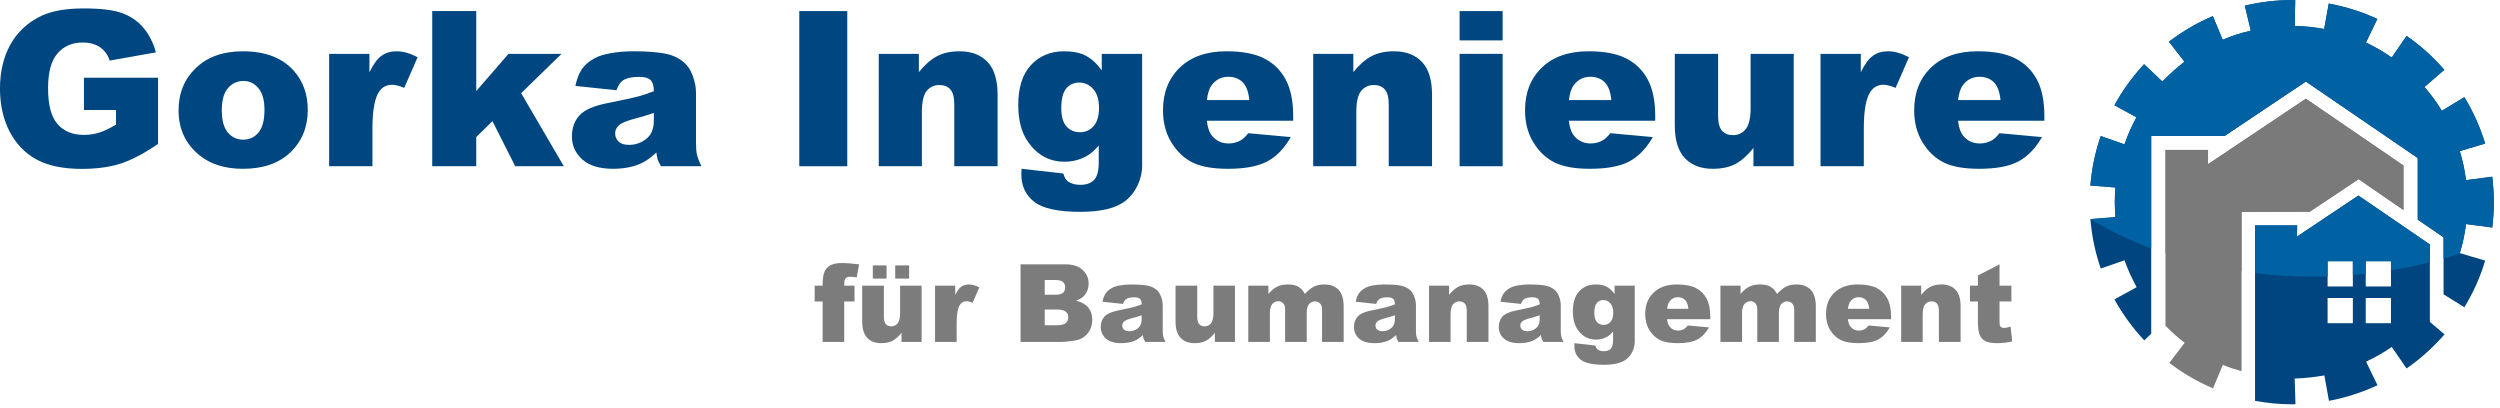<svg xmlns:dc="http://purl.org/dc/elements/1.1/" xmlns:cc="http://creativecommons.org/ns#" xmlns:rdf="http://www.w3.org/1999/02/22-rdf-syntax-ns#" xmlns:svg="http://www.w3.org/2000/svg" xmlns="http://www.w3.org/2000/svg" viewBox="0 0 588 96" height="96" width="588" xml:space="preserve" id="svg2"><defs id="defs6"></defs><g transform="matrix(1.333,0,0,-1.333,0,96)" id="g10"><g transform="scale(0.1)" id="g12"><path id="path14" style="fill:#00457f;fill-opacity:1;fill-rule:evenodd;stroke:none" d="m 4218.71,214.77 h -44.49 v 44.492 h 44.49 V 214.77 m 0,-64.891 h -44.49 v 44.5 h 44.49 v -44.5 m -67.26,64.891 h -44.54 v 44.492 h 44.54 V 214.77 m 0,-64.891 h -44.54 v 44.5 h 44.54 v -44.5 m 135.89,2.351 v 136.598 l -126.05,86.293 -108.4,-72.351 0.35,19.691 h -74.37 V 12.93 c 21.72,-4.059 43.36,-6.09 64.84,-6.09 1.6,0 3.32,0 5.12,0 l 1.37,0.309 -1.37,45.191 h 2.03 c 16.52,0.711 32.62,2.391 48.28,5.121 l 2.03,0.309 8.13,-44.84 c 29.92,5.66 58.43,14.84 85.62,27.539 l -20.04,41.441 1.68,1.02 c 14.96,7.031 29.03,15.039 42.15,24.14 l 1.37,0.981 26.17,-38.012 c 24.69,17.191 46.99,37.231 66.91,60.121 l -25.82,22.07"></path><path id="path16" style="fill:#7a7a7a;fill-opacity:1;fill-rule:evenodd;stroke:none" d="m 3904.77,35 c -27.39,11.559 -53.13,26.52 -77.11,44.879 l 27.18,35.672 -1.72,1.008 c -10.62,8.171 -21.4,17.781 -32.26,28.871 v 310.23 h 75.08 v -25.148 l 172.61,115.508 172.23,-117.899 v -78.473 l -79.14,54.372 -86.29,-57.418 -120.27,-0.352 V 65.231 c -11.8,3.211 -22.23,6.719 -31.29,10.551 l -1.68,0.699 L 3904.77,35"></path><path id="path18" style="fill:#00457f;fill-opacity:1;fill-rule:evenodd;stroke:none" d="m 3783.48,119.609 c -20.82,22.231 -38.4,46.332 -52.66,72.379 l 39.06,21.41 -0.7,1.68 c -7.93,14.492 -14.57,29.262 -20.04,44.184 l -0.31,1.718 -42.15,-14.609 c -9.73,28.078 -15.86,57.18 -18.32,87.301 l 44.14,3.398 v 2.032 c -1.37,16.097 -1.37,32.308 0,48.597 v 1.711 l -44.14,3.399 c 2.46,30.121 8.59,59.222 18.32,87.312 l 41.8,-14.609 0.66,1.718 c 5.24,14.918 11.8,29.758 19.73,44.489 l 1.01,1.371 -39.06,21.398 c 14.26,26.063 31.68,50.16 52.3,72.391 l 32.31,-30.59 1.33,1.371 c 11.56,11.75 23.55,22.539 36.01,32.262 l 1.72,1.367 -27.54,35.313 c 24.26,18.359 50.08,33.437 77.46,45.199 l 17.35,-41.801 1.68,0.699 c 14.96,6.332 30.39,11.289 46.21,14.922 l 1.72,0.707 -10.55,43.832 c 27.42,6.559 55.04,9.84 82.89,9.84 1.6,0 3.32,0 5.12,0 h 1.01 l -1.01,-45.512 h 1.68 c 16.56,-0.699 32.61,-2.418 48.28,-5.109 l 2.03,-0.359 8.16,44.89 c 29.89,-5.469 58.44,-14.531 85.63,-27.191 l -20.08,-41.797 1.72,-0.66 c 14.96,-7.071 28.98,-15.203 42.15,-24.492 l 1.68,-1.02 26.17,38.051 c 24.45,-17 46.64,-36.922 66.6,-59.813 l -35,-30.226 1.02,-1.371 c 10.62,-12.231 20.15,-25.231 28.51,-39.063 l 1.06,-1.68 39.72,24.102 c 15.63,-25.59 27.89,-52.891 36.72,-81.871 l -44.53,-13.25 0.35,-1.719 c 4.53,-15.39 7.93,-31.25 10.2,-47.531 l 0.31,-2.078 46.21,6.097 c 1.8,-15.386 2.74,-30.308 2.74,-44.808 0,-14.488 -0.94,-29.488 -2.74,-44.879 l -46.21,6.129 -0.31,-2.031 c -2.27,-16.329 -5.67,-32.188 -10.2,-47.579 l -0.35,-1.679 44.53,-13.242 c -8.63,-29.02 -20.86,-56.399 -36.72,-82.258 l -36.68,22.769 v 100.59 l -45.54,31.25 v 108.711 l -197.39,134.918 -143.04,-95.82 H 3795.7 V 131.48 l -12.22,-11.871"></path><path id="path20" style="fill:#0061a3;fill-opacity:1;fill-rule:evenodd;stroke:none" d="m 4287.34,257.23 v 31.598 l -126.05,86.293 -108.4,-72.351 0.35,19.691 h -74.37 v -84.262 c 33.04,-4.058 66.99,-6.129 101.91,-6.129 8.83,0 17.54,0.121 26.13,0.352 v 26.84 h 44.54 v -24.141 c 7.69,0.469 15.27,1.168 22.77,2.07 v 22.071 h 44.49 V 243.32 c 23.56,3.59 46.45,8.239 68.63,13.91"></path><path id="path22" style="fill:#7a7a7a;fill-opacity:1;fill-rule:evenodd;stroke:none" d="m 3955.08,346.25 120.27,0.352 86.29,57.418 79.14,-54.372 v 78.473 L 4068.55,546.02 3895.94,430.512 v 25.148 h -75.08 V 272.852 c 42.11,-14.024 86.84,-24.571 134.22,-31.602 v 105"></path><path id="path24" style="fill:#0061a3;fill-opacity:1;fill-rule:evenodd;stroke:none" d="m 4351.21,402.301 -0.31,2.078 c -2.27,16.281 -5.67,32.141 -10.2,47.531 l -0.35,1.719 44.53,13.25 c -8.83,28.98 -21.09,56.281 -36.72,81.871 l -39.72,-24.102 -1.06,1.68 c -8.36,13.832 -17.89,26.832 -28.51,39.063 l -1.02,1.371 35,30.226 c -19.73,22.891 -41.91,42.813 -66.6,59.813 l -26.17,-38.051 -1.68,1.02 c -13.4,9.289 -27.42,17.421 -42.15,24.492 l -1.72,0.66 20.08,41.797 c -27.19,12.461 -55.74,21.48 -85.63,27.191 l -8.16,-44.89 -2.03,0.359 c -15.67,2.961 -31.72,4.641 -48.28,5.109 h -1.68 l 1.01,45.512 h -1.01 c -1.56,0 -3.28,0 -5.12,0 -27.85,0 -55.47,-3.281 -82.89,-9.84 l 10.55,-43.832 -1.72,-0.707 c -15.82,-3.633 -31.25,-8.59 -46.21,-14.922 l -1.68,-0.699 -17.35,41.801 c -27.61,-11.762 -53.43,-26.84 -77.46,-45.199 l 27.54,-35.313 -1.72,-1.367 c -12.46,-9.531 -24.45,-20.274 -36.01,-32.262 l -1.33,-1.371 -32.31,30.59 c -20.62,-22.231 -38.04,-46.328 -52.3,-72.391 l 39.06,-21.398 -1.01,-1.371 c -7.93,-14.731 -14.49,-29.571 -19.73,-44.489 l -0.66,-1.718 -41.8,14.609 c -9.73,-28.09 -15.86,-57.191 -18.32,-87.312 l 44.14,-3.399 v -1.711 c -1.37,-16.289 -1.37,-32.5 0,-48.597 v -2.032 l -44.14,-3.398 c 32.81,-19.922 68.59,-37.262 107.34,-51.992 v 198.789 h 129.81 l 143.04,95.82 197.39,-134.918 V 332.66 l 45.54,-31.25 v -37.699 c 10.2,2.93 20.16,6.09 29.89,9.488 l -1.02,0.352 0.35,1.679 c 4.77,15.391 8.17,31.25 10.2,47.579 l 0.31,2.031 46.21,-6.129 c 1.8,15.391 2.74,30.391 2.74,44.879 0,14.5 -0.94,29.422 -2.74,44.808 l -46.21,-6.097"></path><path id="path26" style="fill:#004781;fill-opacity:1;fill-rule:nonzero;stroke:none" d="m 148.09,526.09 v 56.879 H 278.871 V 466.25 c -25,-17.109 -47.152,-28.711 -66.41,-34.84 -19.301,-6.14 -42.109,-9.219 -68.441,-9.219 -32.5,0 -59.02,5.508 -79.532,16.559 -20.43,11.129 -36.328,27.66 -47.648,49.531 -11.25,21.949 -16.879,47.11 -16.879,75.469 0,29.879 6.129,55.859 18.437,77.969 12.383,22.07 30.473,38.832 54.223,50.312 18.508,8.828 43.508,13.278 75,13.278 30.188,0 52.809,-2.77 67.809,-8.278 15,-5.429 27.422,-13.91 37.34,-25.472 9.89,-11.481 17.351,-26.047 22.351,-43.75 l -81.57,-14.528 c -3.43,10.309 -9.172,18.168 -17.18,23.598 -8.051,5.5 -18.25,8.281 -30.633,8.281 -18.547,0 -33.359,-6.488 -44.367,-19.379 -11.062,-12.812 -16.57,-33.203 -16.57,-61.09 0,-29.613 5.551,-50.742 16.719,-63.441 11.14,-12.73 26.64,-19.059 46.57,-19.059 9.449,0 18.469,1.329 27.031,4.059 8.629,2.699 18.469,7.379 29.527,14.059 v 25.781 z m 166.988,-0.621 c 0,30.312 10.192,55.23 30.621,74.84 20.391,19.57 48.012,29.382 82.821,29.382 39.679,0 69.679,-11.531 90,-34.531 16.32,-18.558 24.531,-41.41 24.531,-68.601 0,-30.539 -10.16,-55.539 -30.473,-75 -20.238,-19.489 -48.199,-29.219 -83.906,-29.219 -31.871,0 -57.652,8.129 -77.344,24.379 -24.18,20 -36.25,46.25 -36.25,78.75 z m 76.25,0.152 c 0,-17.609 3.512,-30.699 10.621,-39.211 7.192,-8.441 16.172,-12.66 27.031,-12.66 11.02,0 20.04,4.141 27.04,12.5 7.07,8.32 10.621,21.719 10.621,40.16 0,17.18 -3.59,29.918 -10.782,38.281 -7.109,8.43 -15.859,12.649 -26.25,12.649 -11.058,0 -20.23,-4.289 -27.5,-12.809 -7.187,-8.441 -10.781,-21.41 -10.781,-38.91 z"></path><path id="path28" style="fill:#004781;fill-opacity:1;fill-rule:nonzero;stroke:none" d="m 580.738,625.16 h 71.102 v -32.5 c 6.871,14.141 13.941,23.82 21.25,29.059 7.262,5.312 16.289,7.972 27.031,7.972 11.129,0 23.359,-3.519 36.719,-10.472 L 713.238,565.16 c -8.976,3.629 -16.047,5.461 -21.25,5.461 -9.918,0 -17.609,-4.062 -23.117,-12.18 -7.82,-11.679 -11.723,-33.363 -11.723,-65 v -66.562 h -76.41 z"></path><path id="path30" style="fill:#004781;fill-opacity:1;fill-rule:nonzero;stroke:none" d="m 762.66,700.621 h 77.649 v -141.09 l 56.882,65.629 h 93.59 L 919.531,555.781 994.84,426.879 H 909.059 L 868.91,506.41 840.309,478.441 V 426.879 H 762.66 Z"></path><path id="path32" style="fill:#004781;fill-opacity:1;fill-rule:nonzero;stroke:none" d="m 1087.73,560.941 -72.5,7.649 c 2.7,12.699 6.61,22.699 11.72,30 5.2,7.269 12.66,13.601 22.35,18.91 6.95,3.828 16.56,6.801 28.75,8.91 12.18,2.18 25.39,3.281 39.68,3.281 22.7,0 40.98,-1.332 54.85,-3.91 13.83,-2.5 25.35,-7.812 34.53,-15.941 6.44,-5.539 11.56,-13.43 15.31,-23.75 3.75,-10.309 5.63,-20.11 5.63,-29.371 v -87.66 c 0,-9.368 0.54,-16.719 1.72,-22.028 1.25,-5.23 3.82,-11.953 7.81,-20.152 h -71.25 c -2.93,5.07 -4.85,8.941 -5.78,11.562 -0.86,2.688 -1.68,6.911 -2.5,12.649 -10,-9.61 -19.93,-16.399 -29.69,-20.469 -13.44,-5.5 -29.06,-8.281 -46.88,-8.281 -23.67,0 -41.64,5.469 -53.9,16.41 -12.31,11.02 -18.44,24.57 -18.44,40.629 0,15.07 4.41,27.5 13.28,37.18 8.83,9.691 25.16,16.882 48.91,21.562 28.51,5.707 47.03,9.731 55.47,12.039 8.51,2.379 17.5,5.391 26.87,9.059 0,9.371 -1.95,15.941 -5.78,19.691 -3.87,3.75 -10.62,5.621 -20.31,5.621 -12.42,0 -21.72,-1.992 -27.97,-5.941 -4.92,-3.121 -8.87,-9.02 -11.88,-17.649 z m 65.94,-40 c -10.43,-3.671 -21.33,-6.961 -32.65,-9.851 -15.43,-4.059 -25.16,-8.121 -29.22,-12.18 -4.3,-4.07 -6.41,-8.711 -6.41,-13.91 0,-6.051 2.07,-11.02 6.25,-14.84 4.14,-3.75 10.31,-5.629 18.44,-5.629 8.44,0 16.29,2.028 23.59,6.09 7.27,4.149 12.42,9.219 15.47,15.16 3.01,5.938 4.53,13.629 4.53,23.129 z"></path><path id="path34" style="fill:#004781;fill-opacity:1;fill-rule:nonzero;stroke:none" d="m 1410.27,426.871 h 84.691 v 273.75 H 1410.27 Z"></path><path id="path36" style="fill:#004781;fill-opacity:1;fill-rule:nonzero;stroke:none" d="m 1550.51,625.16 h 70.78 v -32.191 c 10.62,13.121 21.33,22.5 32.19,28.121 10.82,5.711 23.98,8.601 39.53,8.601 21.01,0 37.5,-6.25 49.37,-18.75 11.88,-12.5 17.82,-31.839 17.82,-57.972 v -126.09 h -76.41 v 109.062 c 0,12.5 -2.31,21.289 -6.88,26.399 -4.61,5.199 -11.05,7.82 -19.37,7.82 -9.3,0 -16.8,-3.519 -22.5,-10.469 -5.63,-6.992 -8.44,-19.492 -8.44,-37.5 v -95.312 h -76.09 z"></path><path id="path38" style="fill:#004781;fill-opacity:1;fill-rule:nonzero;stroke:none" d="m 1943.98,625.16 h 71.25 V 437.969 l 0.16,-8.91 c 0,-12.379 -2.66,-24.219 -7.97,-35.469 -5.31,-11.32 -12.34,-20.469 -21.09,-27.34 -8.75,-6.949 -19.92,-12.031 -33.44,-15.16 -13.55,-3.121 -29.02,-4.68 -46.41,-4.68 -39.8,0 -67.14,6.012 -82.03,17.969 -14.92,11.871 -22.34,27.891 -22.34,47.961 0,2.5 0.08,5.859 0.31,10 l 73.75,-8.281 c 1.88,-6.868 4.73,-11.598 8.6,-14.219 5.62,-3.82 12.69,-5.781 21.25,-5.781 10.93,0 19.1,2.929 24.53,8.75 5.39,5.863 8.12,16.062 8.12,30.632 v 30 c -7.5,-8.871 -15,-15.281 -22.5,-19.222 -11.68,-6.25 -24.29,-9.379 -37.81,-9.379 -26.56,0 -48.05,11.609 -64.38,34.851 -11.56,16.438 -17.34,38.161 -17.34,65.149 0,30.82 7.42,54.301 22.34,70.469 15,16.25 34.57,24.382 58.75,24.382 15.39,0 28.13,-2.621 38.13,-7.812 10.08,-5.238 19.45,-13.867 28.12,-25.938 z m -71.4,-96.101 c 0,-14.368 3.01,-25 9.06,-31.868 6.13,-6.882 14.14,-10.312 24.06,-10.312 9.46,0 17.39,3.512 23.75,10.621 6.45,7.191 9.69,18.012 9.69,32.5 0,14.379 -3.4,25.352 -10.16,32.969 -6.68,7.691 -14.84,11.562 -24.53,11.562 -9.68,0 -17.46,-3.551 -23.28,-10.621 -5.74,-7 -8.59,-18.601 -8.59,-34.851 z"></path><path id="path40" style="fill:#004781;fill-opacity:1;fill-rule:nonzero;stroke:none" d="m 2281.72,507.191 h -152.34 c 1.32,-12.191 4.6,-21.332 9.84,-27.351 7.38,-8.551 16.95,-12.809 28.75,-12.809 7.5,0 14.61,1.879 21.41,5.629 4.06,2.379 8.43,6.559 13.12,12.5 l 75,-6.879 c -11.48,-20 -25.31,-34.332 -41.56,-42.972 -16.17,-8.629 -39.34,-12.969 -69.53,-12.969 -26.37,0 -47.11,3.711 -62.19,11.101 -15,7.5 -27.46,19.258 -37.34,35.309 -9.93,16.129 -14.85,35.078 -14.85,56.871 0,31.02 9.88,56.141 29.69,75.32 19.88,19.137 47.34,28.75 82.34,28.75 28.44,0 50.82,-4.339 67.19,-12.972 16.45,-8.559 28.95,-21.02 37.5,-37.34 8.63,-16.258 12.97,-37.469 12.97,-63.598 z m -77.34,36.399 c -1.49,14.691 -5.43,25.199 -11.88,31.57 -6.37,6.32 -14.77,9.531 -25.16,9.531 -12.11,0 -21.79,-4.812 -29.06,-14.382 -4.61,-5.93 -7.5,-14.84 -8.75,-26.719 z"></path><path id="path42" style="fill:#004781;fill-opacity:1;fill-rule:nonzero;stroke:none" d="m 2317.07,625.16 h 70.78 v -32.191 c 10.63,13.121 21.33,22.5 32.19,28.121 10.82,5.711 23.98,8.601 39.53,8.601 21.02,0 37.5,-6.25 49.38,-18.75 11.87,-12.5 17.81,-31.839 17.81,-57.972 v -126.09 h -76.41 v 109.062 c 0,12.5 -2.3,21.289 -6.87,26.399 -4.61,5.199 -11.06,7.82 -19.38,7.82 -9.3,0 -16.8,-3.519 -22.5,-10.469 -5.62,-6.992 -8.44,-19.492 -8.44,-37.5 v -95.312 h -76.09 z"></path><path id="path44" style="fill:#004781;fill-opacity:1;fill-rule:nonzero;stroke:none" d="m 2575.39,700.621 h 75.941 V 648.91 H 2575.39 Z m 0,-75.461 h 75.941 V 426.879 H 2575.39 Z"></path><path id="path46" style="fill:#004781;fill-opacity:1;fill-rule:nonzero;stroke:none" d="m 2920.51,507.191 h -152.35 c 1.33,-12.191 4.61,-21.332 9.85,-27.351 7.38,-8.551 16.95,-12.809 28.75,-12.809 7.5,0 14.61,1.879 21.4,5.629 4.07,2.379 8.44,6.559 13.13,12.5 l 75,-6.879 c -11.49,-20 -25.31,-34.332 -41.56,-42.972 -16.18,-8.629 -39.34,-12.969 -69.53,-12.969 -26.37,0 -47.11,3.711 -62.19,11.101 -15,7.5 -27.46,19.258 -37.35,35.309 -9.92,16.129 -14.84,35.078 -14.84,56.871 0,31.02 9.88,56.141 29.69,75.32 19.88,19.137 47.34,28.75 82.34,28.75 28.44,0 50.82,-4.339 67.19,-12.972 16.44,-8.559 28.94,-21.02 37.5,-37.34 8.63,-16.258 12.97,-37.469 12.97,-63.598 z m -77.35,36.399 c -1.48,14.691 -5.43,25.199 -11.87,31.57 -6.37,6.32 -14.77,9.531 -25.16,9.531 -12.11,0 -21.79,-4.812 -29.06,-14.382 -4.61,-5.93 -7.5,-14.84 -8.75,-26.719 z"></path><path id="path48" style="fill:#004781;fill-opacity:1;fill-rule:nonzero;stroke:none" d="m 3164.92,426.879 h -71.09 v 32.18 c -10.55,-13.239 -21.21,-22.649 -32.03,-28.278 -10.75,-5.621 -23.99,-8.441 -39.69,-8.441 -20.86,0 -37.27,6.25 -49.22,18.75 -11.87,12.582 -17.81,31.879 -17.81,57.82 v 126.25 h 76.4 V 516.09 c 0,-12.418 2.27,-21.25 6.88,-26.559 4.69,-5.23 11.17,-7.812 19.53,-7.812 9.06,0 16.45,3.48 22.19,10.472 5.82,6.95 8.75,19.528 8.75,37.649 v 95.32 h 76.09 z"></path><path id="path50" style="fill:#004781;fill-opacity:1;fill-rule:nonzero;stroke:none" d="m 3212.19,625.16 h 71.09 v -32.5 c 6.88,14.141 13.95,23.82 21.25,29.059 7.27,5.312 16.29,7.972 27.03,7.972 11.14,0 23.36,-3.519 36.72,-10.472 l -23.59,-54.059 c -8.99,3.629 -16.06,5.461 -21.25,5.461 -9.92,0 -17.62,-4.062 -23.13,-12.18 -7.81,-11.679 -11.72,-33.363 -11.72,-65 v -66.562 h -76.4 z"></path><path id="path52" style="fill:#004781;fill-opacity:1;fill-rule:nonzero;stroke:none" d="M 3607.15,507.191 H 3454.8 c 1.33,-12.191 4.61,-21.332 9.85,-27.351 7.38,-8.551 16.95,-12.809 28.75,-12.809 7.5,0 14.61,1.879 21.4,5.629 4.07,2.379 8.44,6.559 13.13,12.5 l 75,-6.879 c -11.48,-20 -25.31,-34.332 -41.56,-42.972 -16.17,-8.629 -39.34,-12.969 -69.53,-12.969 -26.37,0 -47.11,3.711 -62.19,11.101 -15,7.5 -27.46,19.258 -37.35,35.309 -9.92,16.129 -14.84,35.078 -14.84,56.871 0,31.02 9.88,56.141 29.69,75.32 19.88,19.137 47.34,28.75 82.34,28.75 28.44,0 50.82,-4.339 67.19,-12.972 16.44,-8.559 28.94,-21.02 37.5,-37.34 8.63,-16.258 12.97,-37.469 12.97,-63.598 z m -77.35,36.399 c -1.48,14.691 -5.42,25.199 -11.87,31.57 -6.37,6.32 -14.77,9.531 -25.16,9.531 -12.11,0 -21.79,-4.812 -29.06,-14.382 -4.61,-5.93 -7.5,-14.84 -8.75,-26.719 z"></path><path id="path54" style="fill:#7c7c7c;fill-opacity:1;fill-rule:nonzero;stroke:none" d="m 1489.61,216.09 h 18.12 v -27.809 h -18.12 v -71.402 h -38.13 v 71.402 h -14.06 v 27.809 h 14.06 v 4.379 c 0,4.062 0.4,8.48 1.25,13.281 0.94,4.879 2.58,8.91 5,12.031 2.39,3.129 5.71,5.629 10,7.5 4.38,1.879 10.71,2.809 19.07,2.809 6.64,0 16.32,-0.781 29.06,-2.34 l -4.22,-22.969 c -4.49,0.699 -8.12,1.098 -10.94,1.098 -3.43,0 -5.93,-0.59 -7.5,-1.719 -1.48,-1.18 -2.5,-2.969 -3.12,-5.469 -0.31,-1.371 -0.47,-4.222 -0.47,-8.601 z m 136.52,-99.211 h -35.47 v 16.09 c -5.31,-6.68 -10.7,-11.41 -16.09,-14.219 -5.31,-2.699 -11.87,-4.059 -19.69,-4.059 -10.54,0 -18.75,3.118 -24.68,9.368 -5.94,6.25 -8.91,15.863 -8.91,28.91 v 63.121 h 38.28 v -54.531 c 0,-6.25 1.13,-10.7 3.44,-13.278 2.26,-2.621 5.51,-3.902 9.69,-3.902 4.45,0 8.16,1.711 11.09,5.152 2.89,3.52 4.37,9.77 4.37,18.75 v 47.809 h 37.97 z m -86.09,135 h 24.223 V 228.59 H 1540.04 Z m 39.53,0 h 24.531 V 228.59 H 1579.57 Z"></path><path id="path56" style="fill:#7c7c7c;fill-opacity:1;fill-rule:nonzero;stroke:none" d="m 1649.84,216.09 h 35.63 v -16.25 c 3.32,6.961 6.8,11.762 10.47,14.379 3.63,2.691 8.16,4.062 13.59,4.062 5.63,0 11.76,-1.722 18.44,-5.16 l -11.88,-27.18 c -4.49,1.868 -8.04,2.809 -10.62,2.809 -5,0 -8.87,-2.031 -11.56,-6.09 -3.99,-5.859 -5.94,-16.68 -5.94,-32.5 v -33.281 h -38.13 z"></path><path id="path58" style="fill:#7c7c7c;fill-opacity:1;fill-rule:nonzero;stroke:none" d="m 1800.7,253.75 h 79.22 c 13.2,0 23.32,-3.281 30.31,-9.84 7.07,-6.488 10.63,-14.531 10.63,-24.219 0,-8.132 -2.5,-15.082 -7.5,-20.781 -3.36,-3.871 -8.24,-6.961 -14.69,-9.219 9.77,-2.421 16.95,-6.492 21.56,-12.191 4.69,-5.738 7.04,-12.969 7.04,-21.719 0,-7.109 -1.68,-13.511 -5,-19.222 -3.25,-5.618 -7.74,-10.079 -13.44,-13.278 -3.56,-2.109 -8.91,-3.59 -16.1,-4.531 -9.61,-1.25 -15.89,-1.871 -18.9,-1.871 h -73.13 z m 42.66,-53.59 h 18.44 c 6.56,0 11.13,1.09 13.75,3.281 2.57,2.258 3.9,5.539 3.9,9.84 0,4.059 -1.33,7.188 -3.9,9.379 -2.62,2.262 -7.11,3.43 -13.44,3.43 h -18.75 z m 0,-53.91 h 21.56 c 7.27,0 12.42,1.289 15.47,3.91 3.01,2.57 4.53,6.09 4.53,10.461 0,4.07 -1.52,7.27 -4.53,9.688 -2.93,2.5 -8.09,3.75 -15.47,3.75 h -21.56 z"></path><path id="path60" style="fill:#7c7c7c;fill-opacity:1;fill-rule:nonzero;stroke:none" d="m 1981.41,183.91 -36.25,3.899 c 1.32,6.332 3.32,11.332 5.93,15 2.58,3.64 6.29,6.761 11.1,9.382 3.51,1.95 8.32,3.469 14.37,4.528 6.14,1.011 12.74,1.562 19.85,1.562 11.32,0 20.47,-0.621 27.34,-1.871 6.95,-1.25 12.73,-3.91 17.34,-7.969 3.21,-2.82 5.79,-6.839 7.66,-12.031 1.87,-5.121 2.81,-10 2.81,-14.691 v -43.75 c 0,-4.688 0.24,-8.399 0.78,-11.09 0.63,-2.617 1.96,-5.938 4.07,-10 h -35.79 c -1.36,2.57 -2.3,4.531 -2.81,5.781 -0.43,1.32 -0.86,3.469 -1.25,6.399 -5,-4.797 -9.96,-8.239 -14.84,-10.309 -6.8,-2.699 -14.61,-4.059 -23.44,-4.059 -11.87,0 -20.9,2.688 -27.03,8.118 -6.05,5.511 -9.06,12.269 -9.06,20.312 0,7.5 2.19,13.68 6.56,18.598 4.37,4.761 12.54,8.359 24.53,10.781 14.26,2.891 23.48,4.922 27.66,6.09 4.26,1.14 8.75,2.66 13.44,4.531 0,4.688 -1.02,7.899 -2.97,9.688 -1.88,1.882 -5.24,2.812 -10,2.812 -6.25,0 -10.94,-1.012 -14.07,-2.961 -2.42,-1.57 -4.37,-4.5 -5.93,-8.75 z m 32.97,-20 c -5.24,-1.879 -10.63,-3.519 -16.26,-4.851 -7.73,-2.11 -12.61,-4.137 -14.68,-6.09 -2.19,-2.11 -3.28,-4.449 -3.28,-7.028 0,-3.05 1.01,-5.472 3.12,-7.351 2.19,-1.871 5.24,-2.809 9.22,-2.809 4.26,0 8.2,0.981 11.88,2.969 3.63,2.07 6.17,4.57 7.65,7.5 1.56,3.012 2.35,6.871 2.35,11.559 z"></path><path id="path62" style="fill:#7c7c7c;fill-opacity:1;fill-rule:nonzero;stroke:none" d="m 2179.02,116.879 h -35.47 v 16.09 c -5.31,-6.68 -10.7,-11.41 -16.09,-14.219 -5.31,-2.699 -11.87,-4.059 -19.69,-4.059 -10.54,0 -18.75,3.118 -24.68,9.368 -5.94,6.25 -8.91,15.863 -8.91,28.91 v 63.121 h 38.28 v -54.531 c 0,-6.25 1.13,-10.7 3.44,-13.278 2.26,-2.621 5.51,-3.902 9.69,-3.902 4.45,0 8.16,1.711 11.09,5.152 2.89,3.52 4.37,9.77 4.37,18.75 v 47.809 h 37.97 z"></path><path id="path64" style="fill:#7c7c7c;fill-opacity:1;fill-rule:nonzero;stroke:none" d="m 2202.54,216.09 h 35.47 v -14.531 c 5.08,6.019 10.23,10.32 15.47,12.82 5.19,2.57 11.48,3.902 18.9,3.902 7.89,0 14.14,-1.402 18.75,-4.222 4.57,-2.809 8.32,-6.989 11.25,-12.5 6.02,6.453 11.49,10.82 16.41,13.132 4.88,2.379 10.94,3.59 18.12,3.59 10.71,0 19.07,-3.203 25,-9.531 5.94,-6.25 8.91,-16.09 8.91,-29.531 v -62.34 h -38.12 v 56.562 c 0,4.45 -0.86,7.809 -2.5,10 -2.62,3.321 -5.79,5 -9.54,5 -4.49,0 -8.12,-1.64 -10.93,-4.851 -2.74,-3.238 -4.07,-8.391 -4.07,-15.469 v -51.242 h -38.12 v 54.68 c 0,4.261 -0.27,7.191 -0.78,8.75 -0.74,2.5 -2.15,4.531 -4.22,6.101 -1.99,1.559 -4.3,2.34 -6.88,2.34 -4.37,0 -7.96,-1.68 -10.78,-5 -2.81,-3.359 -4.22,-8.75 -4.22,-16.25 v -50.621 h -38.12 z"></path><path id="path66" style="fill:#7c7c7c;fill-opacity:1;fill-rule:nonzero;stroke:none" d="m 2428.2,183.91 -36.25,3.899 c 1.33,6.332 3.32,11.332 5.94,15 2.58,3.64 6.29,6.761 11.09,9.382 3.52,1.95 8.32,3.469 14.38,4.528 6.13,1.011 12.73,1.562 19.84,1.562 11.33,0 20.47,-0.621 27.35,-1.871 6.95,-1.25 12.73,-3.91 17.34,-7.969 3.2,-2.82 5.78,-6.839 7.66,-12.031 1.87,-5.121 2.81,-10 2.81,-14.691 v -43.75 c 0,-4.688 0.23,-8.399 0.78,-11.09 0.63,-2.617 1.95,-5.938 4.06,-10 h -35.78 c -1.37,2.57 -2.3,4.531 -2.81,5.781 -0.43,1.32 -0.86,3.469 -1.25,6.399 -5,-4.797 -9.96,-8.239 -14.84,-10.309 -6.8,-2.699 -14.61,-4.059 -23.44,-4.059 -11.88,0 -20.9,2.688 -27.03,8.118 -6.06,5.511 -9.07,12.269 -9.07,20.312 0,7.5 2.19,13.68 6.57,18.598 4.37,4.761 12.54,8.359 24.53,10.781 14.26,2.891 23.47,4.922 27.65,6.09 4.26,1.14 8.75,2.66 13.44,4.531 0,4.688 -1.01,7.899 -2.97,9.688 -1.87,1.882 -5.23,2.812 -10,2.812 -6.25,0 -10.93,-1.012 -14.06,-2.961 -2.42,-1.57 -4.37,-4.5 -5.94,-8.75 z m 32.97,-20 c -5.23,-1.879 -10.62,-3.519 -16.25,-4.851 -7.73,-2.11 -12.62,-4.137 -14.69,-6.09 -2.18,-2.11 -3.28,-4.449 -3.28,-7.028 0,-3.05 1.02,-5.472 3.13,-7.351 2.19,-1.871 5.23,-2.809 9.22,-2.809 4.25,0 8.2,0.981 11.87,2.969 3.63,2.07 6.17,4.57 7.66,7.5 1.56,3.012 2.34,6.871 2.34,11.559 z"></path><path id="path68" style="fill:#7c7c7c;fill-opacity:1;fill-rule:nonzero;stroke:none" d="m 2521.45,216.09 h 35.31 v -16.25 c 5.31,6.64 10.66,11.41 16.09,14.219 5.39,2.82 12.03,4.222 19.85,4.222 10.5,0 18.75,-3.121 24.68,-9.371 5.94,-6.25 8.91,-15.941 8.91,-29.07 v -62.961 h -38.28 v 54.531 c 0,6.25 -1.17,10.621 -3.44,13.121 -2.3,2.578 -5.55,3.91 -9.69,3.91 -4.61,0 -8.36,-1.8 -11.25,-5.32 -2.81,-3.43 -4.22,-9.641 -4.22,-18.59 v -47.652 h -37.96 z"></path><path id="path70" style="fill:#7c7c7c;fill-opacity:1;fill-rule:nonzero;stroke:none" d="m 2683.71,183.91 -36.25,3.899 c 1.33,6.332 3.32,11.332 5.94,15 2.58,3.64 6.29,6.761 11.09,9.382 3.52,1.95 8.32,3.469 14.38,4.528 6.13,1.011 12.73,1.562 19.84,1.562 11.33,0 20.47,-0.621 27.34,-1.871 6.96,-1.25 12.74,-3.91 17.35,-7.969 3.2,-2.82 5.78,-6.839 7.65,-12.031 1.88,-5.121 2.82,-10 2.82,-14.691 v -43.75 c 0,-4.688 0.23,-8.399 0.78,-11.09 0.62,-2.617 1.95,-5.938 4.06,-10 h -35.78 c -1.37,2.57 -2.31,4.531 -2.81,5.781 -0.43,1.32 -0.86,3.469 -1.25,6.399 -5,-4.797 -9.96,-8.239 -14.85,-10.309 -6.79,-2.699 -14.61,-4.059 -23.43,-4.059 -11.88,0 -20.9,2.688 -27.04,8.118 -6.05,5.511 -9.06,12.269 -9.06,20.312 0,7.5 2.19,13.68 6.56,18.598 4.38,4.761 12.54,8.359 24.54,10.781 14.25,2.891 23.47,4.922 27.65,6.09 4.26,1.14 8.75,2.66 13.44,4.531 0,4.688 -1.02,7.899 -2.97,9.688 -1.87,1.882 -5.23,2.812 -10,2.812 -6.25,0 -10.94,-1.012 -14.06,-2.961 -2.42,-1.57 -4.38,-4.5 -5.94,-8.75 z m 32.97,-20 c -5.23,-1.879 -10.63,-3.519 -16.25,-4.851 -7.73,-2.11 -12.62,-4.137 -14.69,-6.09 -2.19,-2.11 -3.28,-4.449 -3.28,-7.028 0,-3.05 1.02,-5.472 3.13,-7.351 2.18,-1.871 5.23,-2.809 9.21,-2.809 4.26,0 8.21,0.981 11.88,2.969 3.63,2.07 6.17,4.57 7.66,7.5 1.56,3.012 2.34,6.871 2.34,11.559 z"></path><path id="path72" style="fill:#7c7c7c;fill-opacity:1;fill-rule:nonzero;stroke:none" d="m 2848.83,216.09 h 35.62 v -98.121 c 0,-6.25 -1.33,-12.188 -3.9,-17.809 -2.62,-5.629 -6.17,-10.16 -10.63,-13.601 -4.37,-3.508 -9.96,-6.09 -16.72,-7.648 -6.68,-1.57 -14.37,-2.352 -23.12,-2.352 -19.92,0 -33.6,3.051 -41.1,9.062 -7.42,5.938 -11.09,13.91 -11.09,23.91 0,1.25 0.04,2.969 0.16,5.16 l 36.87,-4.222 c 0.94,-3.438 2.38,-5.821 4.38,-7.188 2.81,-1.871 6.29,-2.812 10.47,-2.812 5.5,0 9.61,1.48 12.34,4.371 2.69,2.93 4.06,8.051 4.06,15.32 v 15 c -3.75,-4.379 -7.5,-7.582 -11.25,-9.539 -5.86,-3.121 -12.15,-4.68 -18.9,-4.68 -13.25,0 -23.99,5.778 -32.19,17.34 -5.74,8.199 -8.6,19.059 -8.6,32.5 0,15.508 3.68,27.27 11.1,35.309 7.5,8.129 17.26,12.191 29.37,12.191 7.7,0 14.07,-1.332 19.07,-3.902 5,-2.617 9.68,-6.957 14.06,-12.969 z m -35.78,-48.121 c 0,-7.188 1.48,-12.5 4.53,-15.938 3.12,-3.441 7.19,-5.152 12.19,-5.152 4.68,0 8.63,1.75 11.87,5.312 3.2,3.629 4.84,9.059 4.84,16.25 0,7.18 -1.71,12.688 -5.15,16.559 -3.36,3.828 -7.46,5.781 -12.35,5.781 -4.8,0 -8.67,-1.801 -11.56,-5.312 -2.93,-3.559 -4.37,-9.379 -4.37,-17.5 z"></path><path id="path74" style="fill:#7c7c7c;fill-opacity:1;fill-rule:nonzero;stroke:none" d="m 3017.7,157.031 h -76.25 c 0.7,-6.172 2.38,-10.703 5,-13.59 3.63,-4.382 8.43,-6.562 14.37,-6.562 3.75,0 7.27,0.93 10.63,2.812 2.07,1.25 4.29,3.321 6.71,6.25 l 37.35,-3.441 c -5.74,-9.922 -12.66,-17.031 -20.78,-21.41 -8.05,-4.25 -19.61,-6.399 -34.69,-6.399 -13.13,0 -23.52,1.829 -31.09,5.469 -7.5,3.75 -13.75,9.61 -18.75,17.649 -4.93,8.132 -7.35,17.582 -7.35,28.441 0,15.512 4.92,28.051 14.85,37.66 10,9.57 23.75,14.371 41.25,14.371 14.14,0 25.35,-2.152 33.59,-6.402 8.2,-4.301 14.45,-10.551 18.75,-18.758 4.26,-8.121 6.41,-18.742 6.41,-31.871 z m -38.6,18.278 c -0.74,7.269 -2.73,12.5 -5.94,15.632 -3.24,3.2 -7.46,4.84 -12.65,4.84 -6.06,0 -10.9,-2.422 -14.53,-7.191 -2.31,-3.039 -3.75,-7.461 -4.38,-13.281 z"></path><path id="path76" style="fill:#7c7c7c;fill-opacity:1;fill-rule:nonzero;stroke:none" d="m 3035.62,216.09 h 35.47 v -14.531 c 5.08,6.019 10.24,10.32 15.47,12.82 5.2,2.57 11.49,3.902 18.91,3.902 7.89,0 14.14,-1.402 18.75,-4.222 4.57,-2.809 8.32,-6.989 11.25,-12.5 6.01,6.453 11.48,10.82 16.41,13.132 4.88,2.379 10.93,3.59 18.12,3.59 10.7,0 19.06,-3.203 25,-9.531 5.94,-6.25 8.91,-16.09 8.91,-29.531 v -62.34 h -38.13 v 56.562 c 0,4.45 -0.86,7.809 -2.5,10 -2.62,3.321 -5.78,5 -9.53,5 -4.49,0 -8.13,-1.64 -10.94,-4.851 -2.73,-3.238 -4.06,-8.391 -4.06,-15.469 v -51.242 h -38.13 v 54.68 c 0,4.261 -0.27,7.191 -0.78,8.75 -0.74,2.5 -2.14,4.531 -4.22,6.101 -1.99,1.559 -4.29,2.34 -6.87,2.34 -4.37,0 -7.97,-1.68 -10.78,-5 -2.81,-3.359 -4.22,-8.75 -4.22,-16.25 v -50.621 h -38.13 z"></path><path id="path78" style="fill:#7c7c7c;fill-opacity:1;fill-rule:nonzero;stroke:none" d="m 3336.72,157.031 h -76.25 c 0.7,-6.172 2.38,-10.703 5,-13.59 3.63,-4.382 8.44,-6.562 14.37,-6.562 3.75,0 7.27,0.93 10.63,2.812 2.07,1.25 4.3,3.321 6.72,6.25 l 37.34,-3.441 c -5.74,-9.922 -12.65,-17.031 -20.78,-21.41 -8.05,-4.25 -19.61,-6.399 -34.69,-6.399 -13.12,0 -23.51,1.829 -31.09,5.469 -7.5,3.75 -13.75,9.61 -18.75,17.649 -4.92,8.132 -7.34,17.582 -7.34,28.441 0,15.512 4.92,28.051 14.84,37.66 10,9.57 23.75,14.371 41.25,14.371 14.14,0 25.35,-2.152 33.59,-6.402 8.21,-4.301 14.46,-10.551 18.75,-18.758 4.26,-8.121 6.41,-18.742 6.41,-31.871 z m -38.6,18.278 c -0.74,7.269 -2.73,12.5 -5.93,15.632 -3.24,3.2 -7.46,4.84 -12.66,4.84 -6.05,0 -10.9,-2.422 -14.53,-7.191 -2.3,-3.039 -3.75,-7.461 -4.38,-13.281 z"></path><path id="path80" style="fill:#7c7c7c;fill-opacity:1;fill-rule:nonzero;stroke:none" d="m 3354.49,216.09 h 35.31 v -16.25 c 5.32,6.64 10.67,11.41 16.1,14.219 5.39,2.82 12.03,4.222 19.84,4.222 10.51,0 18.75,-3.121 24.69,-9.371 5.94,-6.25 8.91,-15.941 8.91,-29.07 v -62.961 h -38.29 v 54.531 c 0,6.25 -1.17,10.621 -3.43,13.121 -2.31,2.578 -5.55,3.91 -9.69,3.91 -4.61,0 -8.36,-1.8 -11.25,-5.32 -2.81,-3.43 -4.22,-9.641 -4.22,-18.59 v -47.652 h -37.97 z"></path><path id="path82" style="fill:#7c7c7c;fill-opacity:1;fill-rule:nonzero;stroke:none" d="m 3528.05,253.75 v -37.66 h 20.93 v -27.809 h -20.93 v -35.16 c 0,-4.293 0.39,-7.101 1.25,-8.43 1.25,-2.113 3.43,-3.132 6.56,-3.132 2.69,0 6.6,0.781 11.72,2.351 l 2.81,-26.25 c -9.37,-1.961 -18.2,-2.969 -26.41,-2.969 -9.49,0 -16.48,1.207 -20.93,3.59 -4.5,2.379 -7.82,6.02 -10,10.938 -2.11,5 -3.13,13.051 -3.13,24.222 v 34.84 h -14.06 v 27.809 h 14.06 v 18.129 z"></path></g></g></svg>